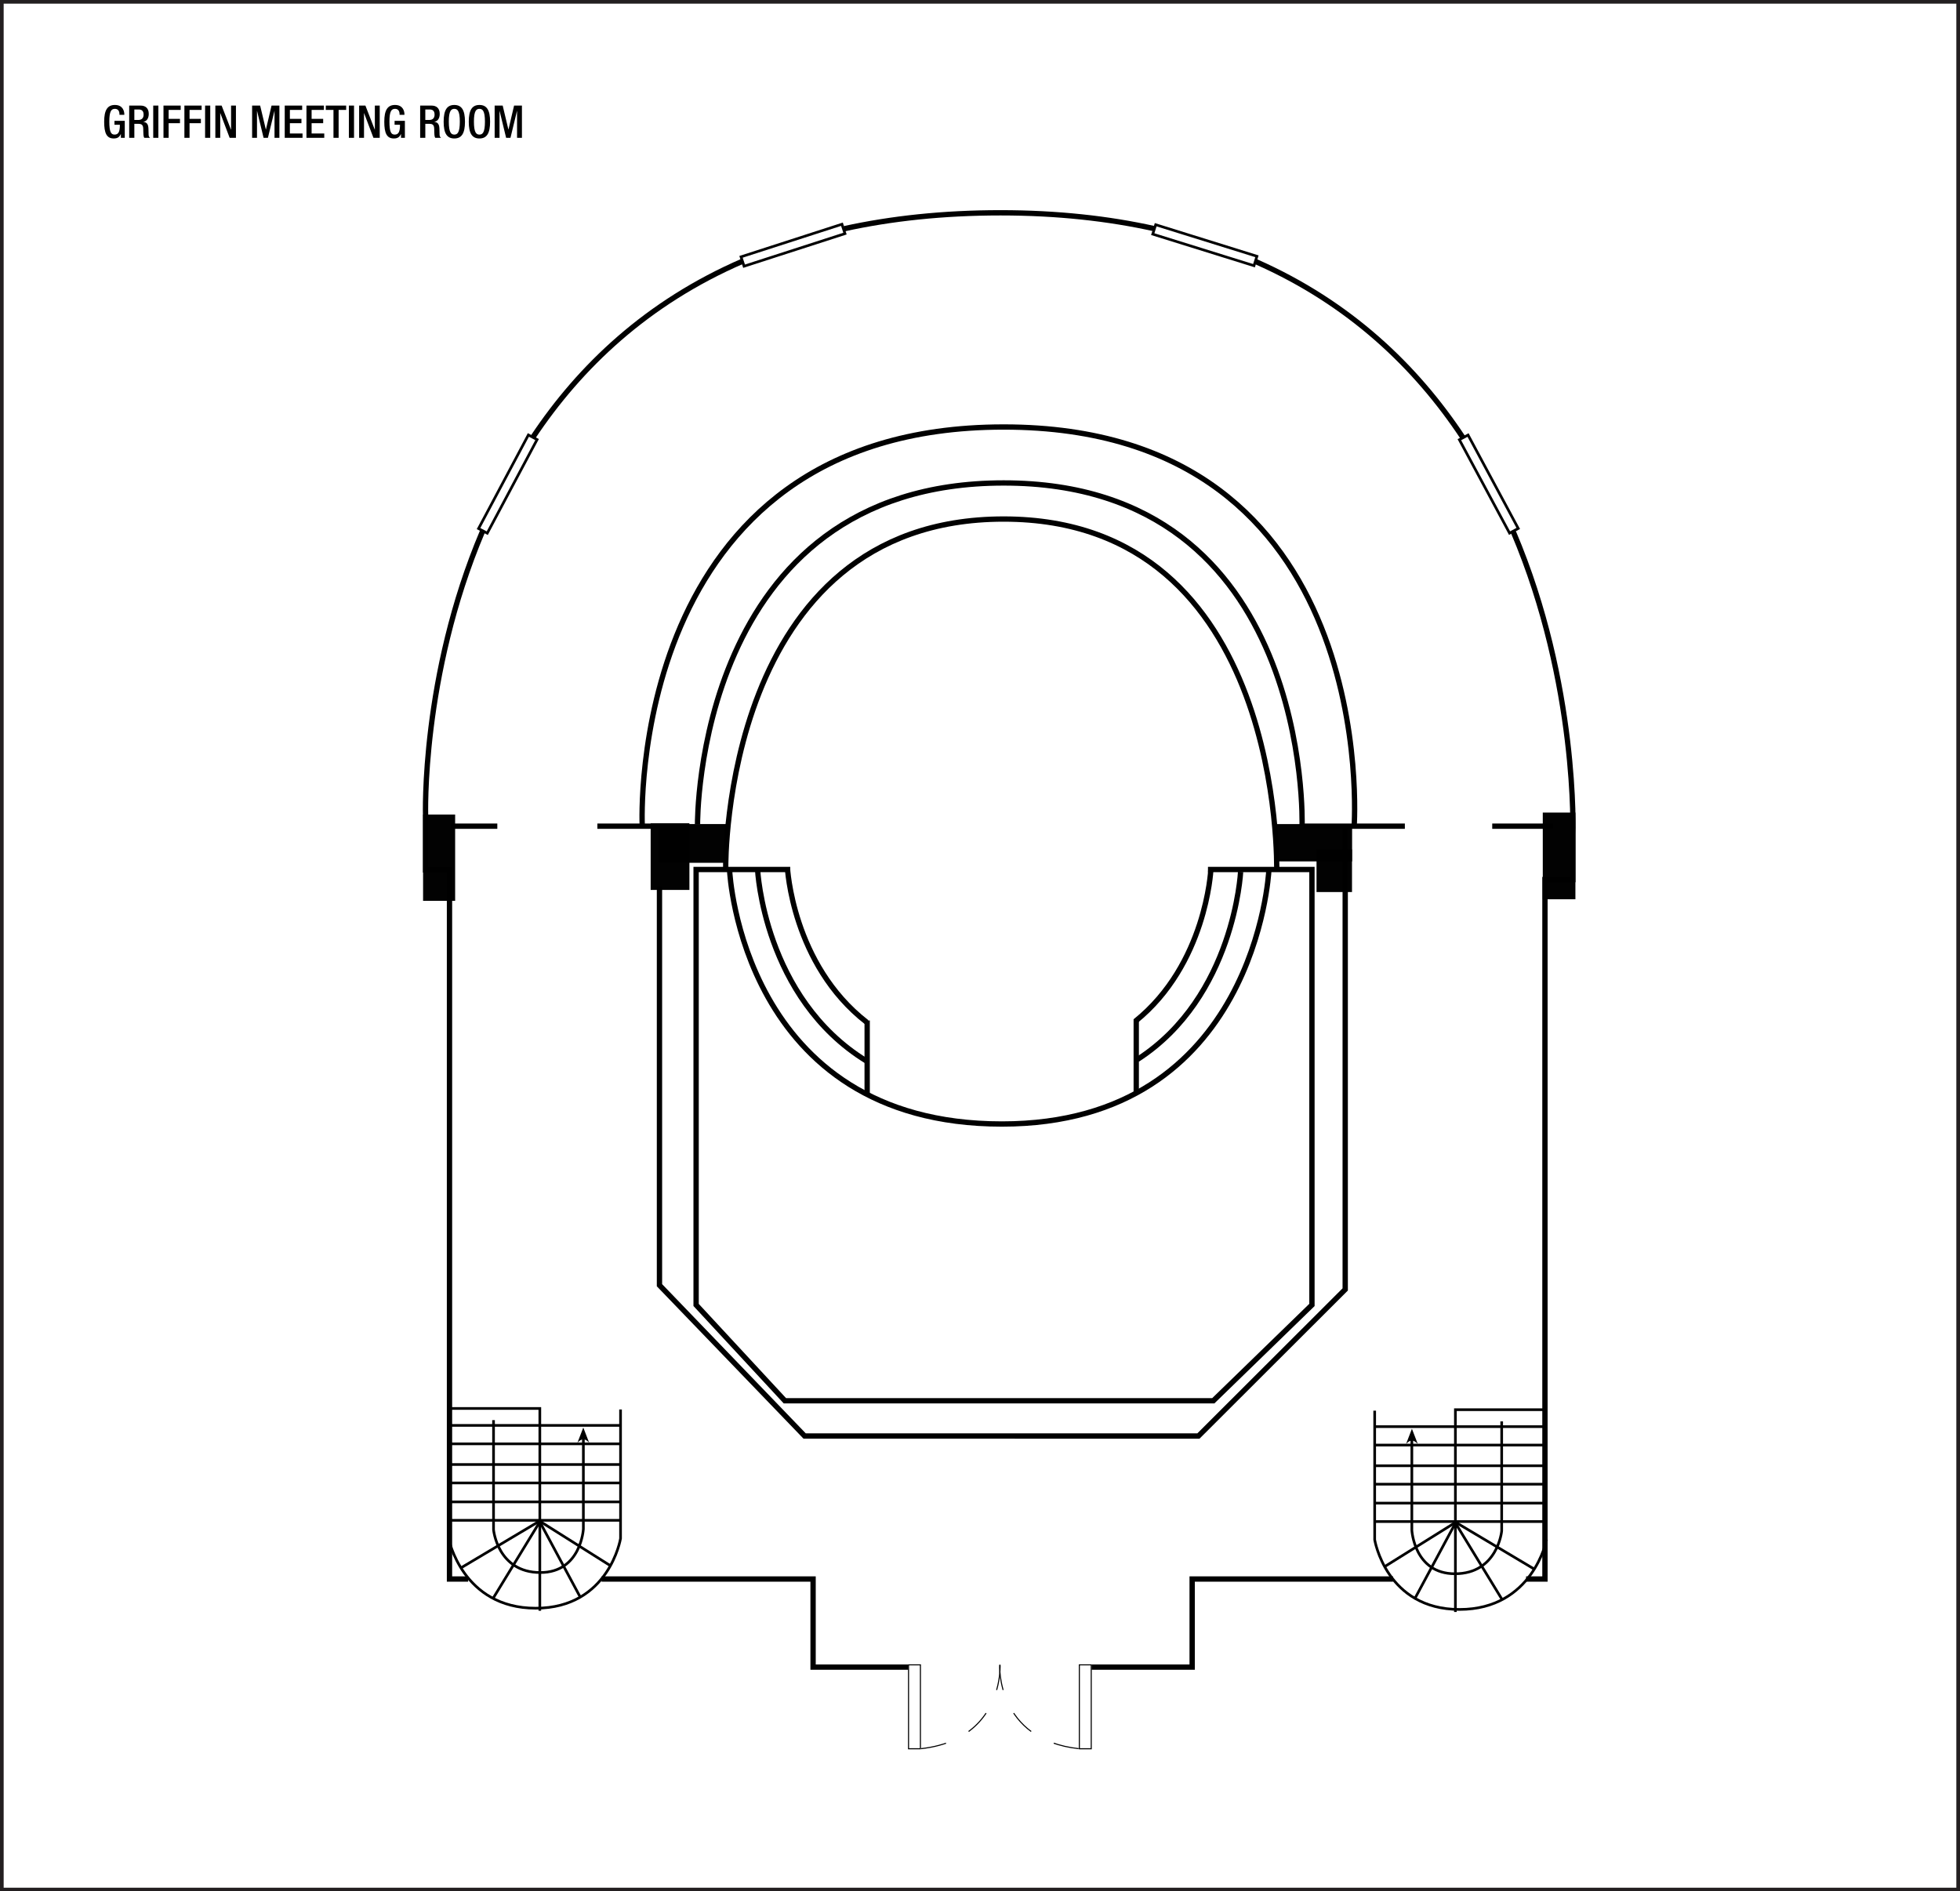 <?xml version="1.0" encoding="UTF-8" standalone="no"?>
<!-- Created with Inkscape (http://www.inkscape.org/) -->

<svg
   width="983.467"
   height="949.041"
   id="svg2"
   version="1.1"
   inkscape:version="1.3 (0e150ed6c4, 2023-07-21)"
   sodipodi:docname="vcejwf14.svg"
   xmlns:inkscape="http://www.inkscape.org/namespaces/inkscape"
   xmlns:sodipodi="http://sodipodi.sourceforge.net/DTD/sodipodi-0.dtd"
   xmlns="http://www.w3.org/2000/svg"
   xmlns:svg="http://www.w3.org/2000/svg"
   xmlns:rdf="http://www.w3.org/1999/02/22-rdf-syntax-ns#"
   xmlns:cc="http://creativecommons.org/ns#"
   xmlns:dc="http://purl.org/dc/elements/1.1/">
  <rect width="100%" height="100%" fill="#808080" stroke="none"/>
  <defs
     id="defs4" />
  <sodipodi:namedview
     id="base"
     pagecolor="#ffffff"
     bordercolor="#666666"
     borderopacity="1.0"
     inkscape:pageopacity="0.0"
     inkscape:pageshadow="2"
     inkscape:zoom="0.50000001"
     inkscape:cx="274.99999"
     inkscape:cy="528.99999"
     inkscape:document-units="px"
     inkscape:current-layer="layer3"
     showgrid="false"
     showguides="true"
     inkscape:guide-bbox="true"
     inkscape:window-width="1920"
     inkscape:window-height="991"
     inkscape:window-x="-9"
     inkscape:window-y="-9"
     inkscape:window-maximized="1"
     inkscape:snap-global="false"
     inkscape:showpageshadow="2"
     inkscape:pagecheckerboard="0"
     inkscape:deskcolor="#d1d1d1">
    <sodipodi:guide
       orientation="0,1"
       position="21.267,1337.227"
       id="guide2987"
       inkscape:locked="false" />
    <sodipodi:guide
       orientation="0,1"
       position="156.868,1317.44"
       id="guide2989"
       inkscape:locked="false" />
    <sodipodi:guide
       orientation="0,1"
       position="-90.326,1293.319"
       id="guide2991"
       inkscape:locked="false" />
    <sodipodi:guide
       orientation="0,1"
       position="-153.625,424.394"
       id="guide29357"
       inkscape:locked="false" />
    <sodipodi:guide
       position="47.781,1323.53"
       orientation="1,0"
       id="guide6017"
       inkscape:locked="false" />
    <sodipodi:guide
       position="933.97,1140.825"
       orientation="1,0"
       id="guide6021"
       inkscape:locked="false" />
  </sodipodi:namedview>
  <g
     inkscape:groupmode="layer"
     id="layer3"
     inkscape:label="Capa"
     style="display:inline"
     transform="translate(-1.132,211.893)">
    <path
       id="path208"
       style="fill:#ffffff;stroke:#231f20;stroke-width:1.84;stroke-linecap:butt;stroke-linejoin:miter;stroke-miterlimit:4;stroke-dasharray:none;stroke-opacity:1;fill-opacity:1"
       d="m 983.679,736.228 c 0,0 -981.627,0 -981.627,0 0,0 0,-947.202 0,-947.202 0,0 981.627,0 981.627,0 z"
       inkscape:connector-curvature="0"
       inkscape:export-filename="C:\Users\victo\Desktop\Compu Vicky\Marriott\12-Floorplans\PHXTM\PARA ENVIAR\phxtmf01.png"
       inkscape:export-xdpi="90"
       inkscape:export-ydpi="90" />
    <path
       style="font-weight:500;font-size:22.667px;line-height:1.25;font-family:'Helvetica Neue';-inkscape-font-specification:'Helvetica Neue Medium';text-align:center;letter-spacing:0px;word-spacing:0px;text-anchor:middle;stroke-width:1.067"
       d="m 61.788,-142.727 h 1.949 v -8.523 H 58.569 v 1.949 h 2.72 c 0,3.536 -0.725,4.964 -2.697,4.941 -1.745,0 -2.607,-1.315 -2.607,-6.528 0,-5.168 0.975,-6.392 2.811,-6.392 1.768,0 2.267,1.428 2.267,2.629 v 0.385 h 2.448 v -0.295 c 0,-1.473 -0.68,-4.669 -4.737,-4.669 -3.74,0 -5.372,2.629 -5.372,8.409 0,5.78 1.269,8.409 4.805,8.409 1.904,0 2.833,-0.703 3.536,-2.199 h 0.045 z m 4.171,0 h 2.584 v -7.027 h 2.108 c 1.768,0 2.312,0.771 2.357,2.539 0.045,1.179 0.023,2.085 0.113,3.06 0.068,0.635 0.181,1.133 0.431,1.428 h 2.924 c -0.34,-0.227 -0.725,-0.612 -0.771,-1.405 -0.045,-0.975 -0.068,-2.244 -0.091,-3.287 -0.091,-2.267 -0.929,-3.151 -2.539,-3.309 v -0.045 c 1.768,-0.272 2.697,-1.881 2.697,-3.967 0,-3.037 -1.836,-4.171 -4.103,-4.171 H 65.959 Z m 2.584,-8.976 v -5.259 h 2.199 c 1.7,0 2.448,0.907 2.448,2.629 0,1.632 -0.929,2.629 -2.584,2.629 z m 9.475,8.976 h 2.584 v -16.184 H 78.017 Z m 5.145,0 h 2.584 v -7.344 h 5.689 v -2.176 h -5.689 v -4.488 h 6.052 v -2.176 h -8.636 z m 10.495,0 h 2.584 v -7.344 h 5.689 v -2.176 h -5.689 v -4.488 h 6.052 v -2.176 h -8.636 z m 10.381,0 h 2.584 v -16.184 h -2.584 z m 5.145,0 h 2.448 v -12.376 h 0.045 l 4.692,12.376 h 3.151 v -16.184 h -2.448 v 12.059 h -0.045 l -4.692,-12.059 h -3.151 z m 18.451,0 h 2.448 v -13.464 h 0.045 l 3.264,13.464 h 2.176 l 3.264,-13.464 h 0.045 v 13.464 h 2.448 v -16.184 h -3.944 l -2.811,11.991 h -0.045 l -2.856,-11.991 h -4.035 z m 16.365,0 h 8.931 v -2.176 h -6.347 v -5.168 h 5.803 v -2.176 h -5.803 v -4.488 h 6.165 v -2.176 h -8.749 z m 10.903,0 h 8.931 v -2.176 h -6.347 v -5.168 h 5.803 v -2.176 h -5.803 v -4.488 h 6.165 v -2.176 h -8.749 z m 13.555,0 h 2.584 v -14.008 h 3.785 v -2.176 h -10.223 v 2.176 h 3.853 z m 7.729,0 h 2.584 v -16.184 h -2.584 z m 5.145,0 h 2.448 v -12.376 h 0.045 l 4.692,12.376 h 3.151 v -16.184 h -2.448 v 12.059 h -0.045 l -4.692,-12.059 h -3.151 z m 21.012,0 h 1.949 v -8.523 h -5.168 v 1.949 h 2.72 c 0,3.536 -0.725,4.964 -2.697,4.941 -1.745,0 -2.607,-1.315 -2.607,-6.528 0,-5.168 0.975,-6.392 2.811,-6.392 1.768,0 2.267,1.428 2.267,2.629 v 0.385 h 2.448 v -0.295 c 0,-1.473 -0.68,-4.669 -4.737,-4.669 -3.74,0 -5.372,2.629 -5.372,8.409 0,5.78 1.269,8.409 4.805,8.409 1.904,0 2.833,-0.703 3.536,-2.199 h 0.045 z m 9.611,0 h 2.584 v -7.027 h 2.108 c 1.768,0 2.312,0.771 2.357,2.539 0.045,1.179 0.023,2.085 0.113,3.06 0.068,0.635 0.181,1.133 0.431,1.428 h 2.924 c -0.34,-0.227 -0.725,-0.612 -0.771,-1.405 -0.045,-0.975 -0.068,-2.244 -0.091,-3.287 -0.091,-2.267 -0.929,-3.151 -2.539,-3.309 v -0.045 c 1.768,-0.272 2.697,-1.881 2.697,-3.967 0,-3.037 -1.836,-4.171 -4.103,-4.171 H 211.955 Z m 2.584,-8.976 v -5.259 h 2.199 c 1.7,0 2.448,0.907 2.448,2.629 0,1.632 -0.929,2.629 -2.584,2.629 z m 14.552,9.293 c 3.717,0 5.349,-2.629 5.349,-8.409 0,-5.78 -1.632,-8.409 -5.349,-8.409 -3.717,0 -5.349,2.629 -5.349,8.409 0,5.78 1.632,8.409 5.349,8.409 z m 0,-1.949 c -1.541,0 -2.765,-0.952 -2.765,-6.528 0,-5.44 1.224,-6.392 2.765,-6.392 1.541,0 2.765,0.952 2.765,6.392 0,5.576 -1.224,6.528 -2.765,6.528 z m 12.603,1.949 c 3.717,0 5.349,-2.629 5.349,-8.409 0,-5.78 -1.632,-8.409 -5.349,-8.409 -3.717,0 -5.349,2.629 -5.349,8.409 0,5.78 1.632,8.409 5.349,8.409 z m 0,-1.949 c -1.541,0 -2.765,-0.952 -2.765,-6.528 0,-5.44 1.224,-6.392 2.765,-6.392 1.541,0 2.765,0.952 2.765,6.392 0,5.576 -1.224,6.528 -2.765,6.528 z m 7.639,1.632 h 2.448 v -13.464 h 0.045 l 3.264,13.464 h 2.176 l 3.264,-13.464 h 0.045 v 13.464 h 2.448 v -16.184 h -3.944 l -2.811,11.991 h -0.045 l -2.856,-11.991 h -4.035 z"
       id="text3140-4"
       aria-label="GRIFFIN MEETING ROOM" />
    <path
       style="fill:none;stroke:#000000;stroke-width:2.667;stroke-linecap:butt;stroke-linejoin:miter;stroke-miterlimit:4;stroke-dasharray:none;stroke-opacity:1"
       d="M 700.125,580.424 H 599.321 v 44.194 h -50.446 m -92,0 h -47.765 v -44.194 h -106.154 m -66.91,0 h -9.369 V 224.583 h -12 v -27.057 c 0,0 -2.296,-70.032 28.538,-142.719 M 268.6,7.392 c 23.492,-35.27 57.182,-67.523 105.483,-88.366 m 50.686,-16.16 c 23.424,-5.138 49.456,-7.982 78.386,-7.982 28.495,0 54.167,2.844 77.295,7.988 m 50.82,16.509 c 47.209,20.818 80.437,52.878 103.817,88.145 m 25.418,47.555 c 32.538,76.506 29.836,151.637 29.836,151.637 v 22.74 h -14 v 350.966 h -9.466"
       id="path6308"
       inkscape:connector-curvature="0"
       sodipodi:nodetypes="cccccccccccccccccsccccccccc"
       inkscape:export-xdpi="90"
       inkscape:export-ydpi="90" />
    <path
       style="fill:none;stroke:#000000;stroke-width:2.667;stroke-linecap:butt;stroke-linejoin:miter;stroke-miterlimit:4;stroke-dasharray:none;stroke-opacity:1"
       d="m 227.383,202.658 h 23.286 m 50.205,0 h 46.01"
       id="path6310"
       inkscape:connector-curvature="0"
       inkscape:export-xdpi="90"
       inkscape:export-ydpi="90"
       sodipodi:nodetypes="cccc" />
    <path
       style="fill:none;stroke:#000000;stroke-width:2.667;stroke-linecap:butt;stroke-linejoin:miter;stroke-miterlimit:4;stroke-dasharray:none;stroke-opacity:1"
       d="m 655.183,202.658 h 50.863 m 43.841,0 h 30.454"
       id="path6312"
       inkscape:connector-curvature="0"
       inkscape:export-xdpi="90"
       inkscape:export-ydpi="90"
       sodipodi:nodetypes="cccc" />
    <path
       style="fill:none;stroke:#000000;stroke-width:2.667;stroke-linecap:butt;stroke-linejoin:miter;stroke-miterlimit:4;stroke-dasharray:none;stroke-opacity:1"
       d="m 332.035,232.881 v 200.111 l 72.832,75.66 H 602.471 l 73.646,-73.539 v -232.416"
       id="path6314"
       inkscape:connector-curvature="0"
       sodipodi:nodetypes="cccccc"
       inkscape:export-xdpi="90"
       inkscape:export-ydpi="90" />
    <path
       style="fill:none;stroke:#000000;stroke-width:2.667;stroke-linecap:butt;stroke-linejoin:miter;stroke-miterlimit:4;stroke-dasharray:none;stroke-opacity:1"
       d="m 397.6,224.396 h -47.18 v 218.496 l 44.548,48.083 h 214.96 l 49.497,-48.083 v -218.496 H 607.25"
       id="path6316"
       inkscape:connector-curvature="0"
       sodipodi:nodetypes="cccccccc"
       inkscape:export-xdpi="90"
       inkscape:export-ydpi="90" />
    <path
       style="fill:none;stroke:#000000;stroke-width:2.667;stroke-linecap:butt;stroke-linejoin:miter;stroke-miterlimit:4;stroke-dasharray:none;stroke-opacity:1"
       d="m 323.373,201.945 c 0,0 -8.839,-199.581 181.373,-199.581 190.212,0 175.846,200.497 175.846,200.497"
       id="path6318"
       inkscape:connector-curvature="0"
       sodipodi:nodetypes="csc"
       inkscape:export-xdpi="90"
       inkscape:export-ydpi="90" />
    <path
       style="fill:none;stroke:#000000;stroke-width:2.667;stroke-linecap:butt;stroke-linejoin:miter;stroke-miterlimit:4;stroke-dasharray:none;stroke-opacity:1"
       d="m 351.127,201.769 c 0,0 -1.591,-171.331 153.619,-171.331 155.21,0 149.73,172.038 149.73,172.038"
       id="path6320"
       inkscape:connector-curvature="0"
       sodipodi:nodetypes="csc"
       inkscape:export-xdpi="90"
       inkscape:export-ydpi="90" />
    <path
       style="fill:none;stroke:#000000;stroke-width:2.667;stroke-linecap:butt;stroke-linejoin:miter;stroke-miterlimit:4;stroke-dasharray:none;stroke-opacity:1"
       d="m 365.269,223.203 c 0,0 -1.945,-174.655 139.477,-174.655 141.421,0 137.002,176.556 137.002,176.556"
       id="path6322"
       inkscape:connector-curvature="0"
       sodipodi:nodetypes="csc"
       inkscape:export-xdpi="90"
       inkscape:export-ydpi="90" />
    <path
       style="fill:none;stroke:#000000;stroke-width:2.667;stroke-linecap:butt;stroke-linejoin:miter;stroke-miterlimit:4;stroke-dasharray:none;stroke-opacity:1"
       d="m 637.77,225.28 c 0,0 -6.443,126.823 -133.908,126.823 -130.466,0 -136.604,-126.823 -136.604,-126.823"
       id="path6324"
       inkscape:connector-curvature="0"
       sodipodi:nodetypes="csc"
       inkscape:export-xdpi="90"
       inkscape:export-ydpi="90" />
    <path
       style="display:inline;fill:none;stroke:#000000;stroke-width:2.667;stroke-linecap:butt;stroke-linejoin:miter;stroke-miterlimit:4;stroke-dasharray:none;stroke-opacity:1"
       d="m 623.624,225.605 c 0,0 -3.07,62.747 -51.781,94.123 m -135.829,0.833 c -51.679,-31.685 -54.743,-96.078 -54.743,-96.078"
       id="path6324-8"
       inkscape:connector-curvature="0"
       sodipodi:nodetypes="cccc"
       inkscape:export-xdpi="90"
       inkscape:export-ydpi="90" />
    <path
       style="display:inline;fill:none;stroke:#000000;stroke-width:2.667;stroke-linecap:butt;stroke-linejoin:miter;stroke-miterlimit:4;stroke-dasharray:none;stroke-opacity:1"
       d="m 608.674,224.744 c 0,0 -2.367,47.27 -37.888,75.823 m -134.757,0.48 c -37.454,-29.093 -39.807,-77.819 -39.807,-77.819"
       id="path6324-2"
       inkscape:connector-curvature="0"
       sodipodi:nodetypes="cccc"
       inkscape:export-xdpi="90"
       inkscape:export-ydpi="90" />
    <path
       style="fill:none;stroke:#000000;stroke-width:2.667;stroke-linecap:butt;stroke-linejoin:miter;stroke-miterlimit:4;stroke-dasharray:none;stroke-opacity:1"
       d="M 436.25,336.583 V 300.157"
       id="path6348"
       inkscape:connector-curvature="0"
       inkscape:export-xdpi="90"
       inkscape:export-ydpi="90" />
    <path
       style="fill:none;stroke:#000000;stroke-width:2.667;stroke-linecap:butt;stroke-linejoin:miter;stroke-miterlimit:4;stroke-dasharray:none;stroke-opacity:1"
       d="m 571.263,336.76 v -37.25"
       id="path6350"
       inkscape:connector-curvature="0"
       inkscape:export-xdpi="90"
       inkscape:export-ydpi="90" />
    <path
       style="fill:none;stroke:#000000;stroke-width:1.333;stroke-linecap:butt;stroke-linejoin:miter;stroke-miterlimit:4;stroke-dasharray:none;stroke-opacity:1"
       d="m 312.5,495.333 v 64.75 c 0,0 -5.7,34.975 -42.575,34.975 -36.875,0 -43.675,-34.975 -43.675,-34.975"
       id="path6352"
       inkscape:connector-curvature="0"
       sodipodi:nodetypes="ccsc"
       inkscape:export-xdpi="90"
       inkscape:export-ydpi="90" />
    <path
       style="fill:none;stroke:#000000;stroke-width:1.333;stroke-linecap:butt;stroke-linejoin:miter;stroke-miterlimit:4;stroke-dasharray:none;stroke-opacity:1"
       d="M 226.25,494.833 H 272 v 101.5"
       id="path6354"
       inkscape:connector-curvature="0"
       sodipodi:nodetypes="ccc"
       inkscape:export-xdpi="90"
       inkscape:export-ydpi="90" />
    <path
       style="fill:none;stroke:#000000;stroke-width:1.333;stroke-linecap:butt;stroke-linejoin:miter;stroke-miterlimit:4;stroke-dasharray:none;stroke-opacity:1"
       d="M 312.25,503.333 H 227"
       id="path6356"
       inkscape:connector-curvature="0"
       inkscape:export-xdpi="90"
       inkscape:export-ydpi="90" />
    <path
       style="fill:none;stroke:#000000;stroke-width:1.333;stroke-linecap:butt;stroke-linejoin:miter;stroke-miterlimit:4;stroke-dasharray:none;stroke-opacity:1"
       d="M 312,512.583 H 227"
       id="path6358"
       inkscape:connector-curvature="0"
       inkscape:export-xdpi="90"
       inkscape:export-ydpi="90" />
    <path
       style="display:inline;fill:none;stroke:#000000;stroke-width:1.333;stroke-linecap:butt;stroke-linejoin:miter;stroke-miterlimit:4;stroke-dasharray:none;stroke-opacity:1"
       d="M 312.875,522.958 H 227.625"
       id="path6356-1"
       inkscape:connector-curvature="0"
       inkscape:export-xdpi="90"
       inkscape:export-ydpi="90" />
    <path
       style="display:inline;fill:none;stroke:#000000;stroke-width:1.333;stroke-linecap:butt;stroke-linejoin:miter;stroke-miterlimit:4;stroke-dasharray:none;stroke-opacity:1"
       d="M 312.625,532.208 H 227.625"
       id="path6358-2"
       inkscape:connector-curvature="0"
       inkscape:export-xdpi="90"
       inkscape:export-ydpi="90" />
    <path
       style="display:inline;fill:none;stroke:#000000;stroke-width:1.333;stroke-linecap:butt;stroke-linejoin:miter;stroke-miterlimit:4;stroke-dasharray:none;stroke-opacity:1"
       d="M 312.625,541.708 H 227.375"
       id="path6356-9"
       inkscape:connector-curvature="0"
       inkscape:export-xdpi="90"
       inkscape:export-ydpi="90" />
    <path
       style="display:inline;fill:none;stroke:#000000;stroke-width:1.333;stroke-linecap:butt;stroke-linejoin:miter;stroke-miterlimit:4;stroke-dasharray:none;stroke-opacity:1"
       d="M 312.375,550.958 H 227.375"
       id="path6358-20"
       inkscape:connector-curvature="0"
       inkscape:export-xdpi="90"
       inkscape:export-ydpi="90" />
    <path
       style="fill:none;stroke:#000000;stroke-width:1.333;stroke-linecap:butt;stroke-linejoin:miter;stroke-miterlimit:4;stroke-dasharray:none;stroke-opacity:1"
       d="M 307.375,573.707 271.754,551.256"
       id="path6386"
       inkscape:connector-curvature="0"
       sodipodi:nodetypes="cc"
       inkscape:export-xdpi="90"
       inkscape:export-ydpi="90" />
    <path
       style="fill:none;stroke:#000000;stroke-width:1.333;stroke-linecap:butt;stroke-linejoin:miter;stroke-miterlimit:4;stroke-dasharray:none;stroke-opacity:1"
       d="m 292.437,589.793 -20.506,-38.184"
       id="path6388"
       inkscape:connector-curvature="0"
       inkscape:export-xdpi="90"
       inkscape:export-ydpi="90" />
    <path
       style="fill:none;stroke:#000000;stroke-width:1.333;stroke-linecap:butt;stroke-linejoin:miter;stroke-miterlimit:4;stroke-dasharray:none;stroke-opacity:1"
       d="m 248.42,590.324 23.511,-38.537"
       id="path6390"
       inkscape:connector-curvature="0"
       inkscape:export-xdpi="90"
       inkscape:export-ydpi="90" />
    <path
       style="fill:none;stroke:#000000;stroke-width:1.333;stroke-linecap:butt;stroke-linejoin:miter;stroke-miterlimit:4;stroke-dasharray:none;stroke-opacity:1"
       d="m 232.51,574.767 39.775,-23.688"
       id="path6392"
       inkscape:connector-curvature="0"
       inkscape:export-xdpi="90"
       inkscape:export-ydpi="90" />
    <path
       style="fill:none;stroke:#000000;stroke-width:1.333;stroke-linecap:butt;stroke-linejoin:miter;stroke-miterlimit:4;stroke-dasharray:none;stroke-opacity:1"
       d="m 248.773,500.698 v 54.978 c 0,0 2,21.478 23.478,21.478 20.418,0 21.6,-21.832 21.6,-21.832 v -45.255"
       id="path6394"
       inkscape:connector-curvature="0"
       sodipodi:nodetypes="ccscc"
       inkscape:export-xdpi="90"
       inkscape:export-ydpi="90" />
    <path
       style="fill:#000000;fill-opacity:1;stroke:none;stroke-width:1.333;stroke-linecap:butt;stroke-linejoin:miter;stroke-miterlimit:4;stroke-dasharray:none;stroke-opacity:1"
       d="m 290.875,512.021 2.938,-7.625 2.938,7.625 c 0,0 -1.445,-1.714 -2.904,-1.714 -1.459,0 -2.971,1.714 -2.971,1.714 z"
       id="path6396"
       inkscape:connector-curvature="0"
       sodipodi:nodetypes="cccsc"
       inkscape:export-xdpi="90"
       inkscape:export-ydpi="90" />
    <g
       id="g6466"
       transform="matrix(-1,0,0,1,1427.343,-10.076)"
       style="stroke-width:1.333;stroke-miterlimit:4;stroke-dasharray:none"
       inkscape:export-xdpi="90"
       inkscape:export-ydpi="90">
      <path
         sodipodi:nodetypes="ccsc"
         inkscape:connector-curvature="0"
         id="path6352-7"
         d="m 736.439,506.029 v 64.75 c 0,0 -5.7,34.975 -42.575,34.975 -36.875,0 -43.675,-34.975 -43.675,-34.975"
         style="display:inline;fill:none;stroke:#000000;stroke-width:1.333;stroke-linecap:butt;stroke-linejoin:miter;stroke-miterlimit:4;stroke-dasharray:none;stroke-opacity:1" />
      <path
         sodipodi:nodetypes="ccc"
         inkscape:connector-curvature="0"
         id="path6354-2"
         d="m 650.189,505.529 h 45.75 v 101.5"
         style="display:inline;fill:none;stroke:#000000;stroke-width:1.333;stroke-linecap:butt;stroke-linejoin:miter;stroke-miterlimit:4;stroke-dasharray:none;stroke-opacity:1" />
      <path
         inkscape:connector-curvature="0"
         id="path6356-8"
         d="M 736.189,514.029 H 650.939"
         style="display:inline;fill:none;stroke:#000000;stroke-width:1.333;stroke-linecap:butt;stroke-linejoin:miter;stroke-miterlimit:4;stroke-dasharray:none;stroke-opacity:1" />
      <path
         inkscape:connector-curvature="0"
         id="path6358-1"
         d="M 735.939,523.279 H 650.939"
         style="display:inline;fill:none;stroke:#000000;stroke-width:1.333;stroke-linecap:butt;stroke-linejoin:miter;stroke-miterlimit:4;stroke-dasharray:none;stroke-opacity:1" />
      <path
         inkscape:connector-curvature="0"
         id="path6356-1-4"
         d="M 736.814,533.654 H 651.564"
         style="display:inline;fill:none;stroke:#000000;stroke-width:1.333;stroke-linecap:butt;stroke-linejoin:miter;stroke-miterlimit:4;stroke-dasharray:none;stroke-opacity:1" />
      <path
         inkscape:connector-curvature="0"
         id="path6358-2-8"
         d="M 736.564,542.904 H 651.564"
         style="display:inline;fill:none;stroke:#000000;stroke-width:1.333;stroke-linecap:butt;stroke-linejoin:miter;stroke-miterlimit:4;stroke-dasharray:none;stroke-opacity:1" />
      <path
         inkscape:connector-curvature="0"
         id="path6356-9-6"
         d="M 736.564,552.404 H 651.314"
         style="display:inline;fill:none;stroke:#000000;stroke-width:1.333;stroke-linecap:butt;stroke-linejoin:miter;stroke-miterlimit:4;stroke-dasharray:none;stroke-opacity:1" />
      <path
         inkscape:connector-curvature="0"
         id="path6358-20-9"
         d="M 736.314,561.654 H 651.314"
         style="display:inline;fill:none;stroke:#000000;stroke-width:1.333;stroke-linecap:butt;stroke-linejoin:miter;stroke-miterlimit:4;stroke-dasharray:none;stroke-opacity:1" />
      <path
         inkscape:connector-curvature="0"
         id="path6386-6"
         d="M 731.496,584.299 695.693,561.952"
         style="display:inline;fill:none;stroke:#000000;stroke-width:1.333;stroke-linecap:butt;stroke-linejoin:miter;stroke-miterlimit:4;stroke-dasharray:none;stroke-opacity:1"
         sodipodi:nodetypes="cc" />
      <path
         inkscape:connector-curvature="0"
         id="path6388-3"
         d="m 716.376,600.489 -20.506,-38.184"
         style="display:inline;fill:none;stroke:#000000;stroke-width:1.333;stroke-linecap:butt;stroke-linejoin:miter;stroke-miterlimit:4;stroke-dasharray:none;stroke-opacity:1" />
      <path
         inkscape:connector-curvature="0"
         id="path6390-6"
         d="m 672.358,601.02 23.511,-38.537"
         style="display:inline;fill:none;stroke:#000000;stroke-width:1.333;stroke-linecap:butt;stroke-linejoin:miter;stroke-miterlimit:4;stroke-dasharray:none;stroke-opacity:1" />
      <path
         inkscape:connector-curvature="0"
         id="path6392-5"
         d="m 656.448,585.463 39.775,-23.688"
         style="display:inline;fill:none;stroke:#000000;stroke-width:1.333;stroke-linecap:butt;stroke-linejoin:miter;stroke-miterlimit:4;stroke-dasharray:none;stroke-opacity:1" />
      <path
         sodipodi:nodetypes="ccscc"
         inkscape:connector-curvature="0"
         id="path6394-0"
         d="m 672.712,511.394 v 54.978 c 0,0 2,21.478 23.478,21.478 20.418,0 21.6,-21.832 21.6,-21.832 v -45.255"
         style="display:inline;fill:none;stroke:#000000;stroke-width:1.333;stroke-linecap:butt;stroke-linejoin:miter;stroke-miterlimit:4;stroke-dasharray:none;stroke-opacity:1" />
      <path
         sodipodi:nodetypes="cccsc"
         inkscape:connector-curvature="0"
         id="path6396-0"
         d="m 714.814,522.717 2.938,-7.625 2.938,7.625 c 0,0 -1.445,-1.714 -2.904,-1.714 -1.459,0 -2.971,1.714 -2.971,1.714 z"
         style="display:inline;fill:#000000;fill-opacity:1;stroke:none;stroke-width:1.333;stroke-linecap:butt;stroke-linejoin:miter;stroke-miterlimit:4;stroke-dasharray:none;stroke-opacity:1" />
    </g>
    <path
       id="rect6468"
       style="opacity:0.99;stroke-width:1.333"
       d="m 213.418,196.819 h 16.087 v 43.31 h -16.087 z" />
    <path
       id="rect6470"
       style="opacity:0.99;stroke-width:1.333"
       d="m 327.616,201.238 h 19.445 v 33.411 h -19.445 z" />
    <path
       id="rect6472"
       style="opacity:0.99;stroke-width:1.333"
       d="m 331.505,201.592 h 34.648 v 19.445 h -34.648 z" />
    <path
       id="rect6474"
       style="opacity:0.99;stroke-width:1.333"
       d="m 641.041,201.604 h 38.537 v 18.726 h -38.537 z" />
    <path
       id="rect6476"
       style="opacity:0.99;stroke-width:1.333"
       d="m 661.724,214.32 h 17.803 v 21.39 h -17.803 z" />
    <path
       id="rect6478"
       style="opacity:0.99;stroke-width:1.333"
       d="m 775.25,195.833 h 16.375 v 43.5 H 775.25 Z" />
    <path
       id="rect6480"
       style="opacity:0.99;fill:none;stroke:#000000;stroke-width:1.333"
       transform="rotate(-61.973)"
       d="M 66.287,238.015 H 119.506 v 4.95 H 66.287 Z" />
    <path
       id="rect6480-2"
       style="display:inline;opacity:0.99;fill:none;stroke:#000000;stroke-width:1.333"
       transform="rotate(-17.899)"
       d="m 380.418,35.616 h 53.22 v 4.95 h -53.22 z" />
    <path
       id="rect6480-4"
       style="display:inline;opacity:0.99;fill:none;stroke:#000000;stroke-width:1.333"
       transform="rotate(-162.689)"
       d="m -578.42,262.582 h 53.22 v 4.95 h -53.22 z" />
    <path
       id="rect6480-22"
       style="display:inline;opacity:0.99;fill:none;stroke:#000000;stroke-width:1.333"
       transform="rotate(-118.249)"
       d="m -408.03,641.912 h 53.22 v 4.95 h -53.22 z" />
    <g
       style="display:inline;stroke-width:1.084"
       id="g6045-8"
       transform="matrix(0,-0.922,0.923,0,262.127,469.833)"
       inkscape:export-xdpi="90"
       inkscape:export-ydpi="90">
      <g
         transform="translate(-35.965,-86.317)"
         id="g5933-0"
         style="stroke-width:1.084">
        <path
           inkscape:connector-curvature="0"
           d="m -176.344,303.915 c 0,0 0,-6.462 0,-6.462 0,0 45.667,0 45.667,0 0,0 0,6.462 0,6.462 z"
           style="fill:none;stroke:#000000;stroke-width:0.578;stroke-linecap:butt;stroke-linejoin:miter;stroke-miterlimit:4;stroke-dasharray:none;stroke-dashoffset:0;stroke-opacity:1"
           id="path4039-1" />
        <path
           sodipodi:nodetypes="csc"
           inkscape:connector-curvature="0"
           d="m -130.677,347.215 c 0,0 -18.622,0.985 -32.208,-12.417 -6.512,-6.424 -11.867,-16.154 -13.459,-30.883"
           style="fill:none;stroke:#000000;stroke-width:0.578;stroke-linecap:butt;stroke-linejoin:miter;stroke-miterlimit:4;stroke-dasharray:13.873, 13.873;stroke-dashoffset:0;stroke-opacity:1"
           id="path4041-9" />
        <path
           inkscape:connector-curvature="0"
           d="m -176.344,390.315 c 0,0 0,6.46 0,6.46 0,0 45.667,0 45.667,0 0,0 0,-6.46 0,-6.46 z"
           style="fill:none;stroke:#000000;stroke-width:0.578;stroke-linecap:butt;stroke-linejoin:miter;stroke-miterlimit:4;stroke-dasharray:none;stroke-dashoffset:0;stroke-opacity:1"
           id="path4043-3" />
        <path
           inkscape:connector-curvature="0"
           d="m -130.677,347.01 c 0,0 -40.755,-2.15 -45.667,43.305"
           style="fill:none;stroke:#000000;stroke-width:0.578;stroke-linecap:butt;stroke-linejoin:miter;stroke-miterlimit:4;stroke-dasharray:13.873, 13.873;stroke-dashoffset:0;stroke-opacity:1"
           id="path4045-19" />
      </g>
    </g>
  </g>
</svg>
